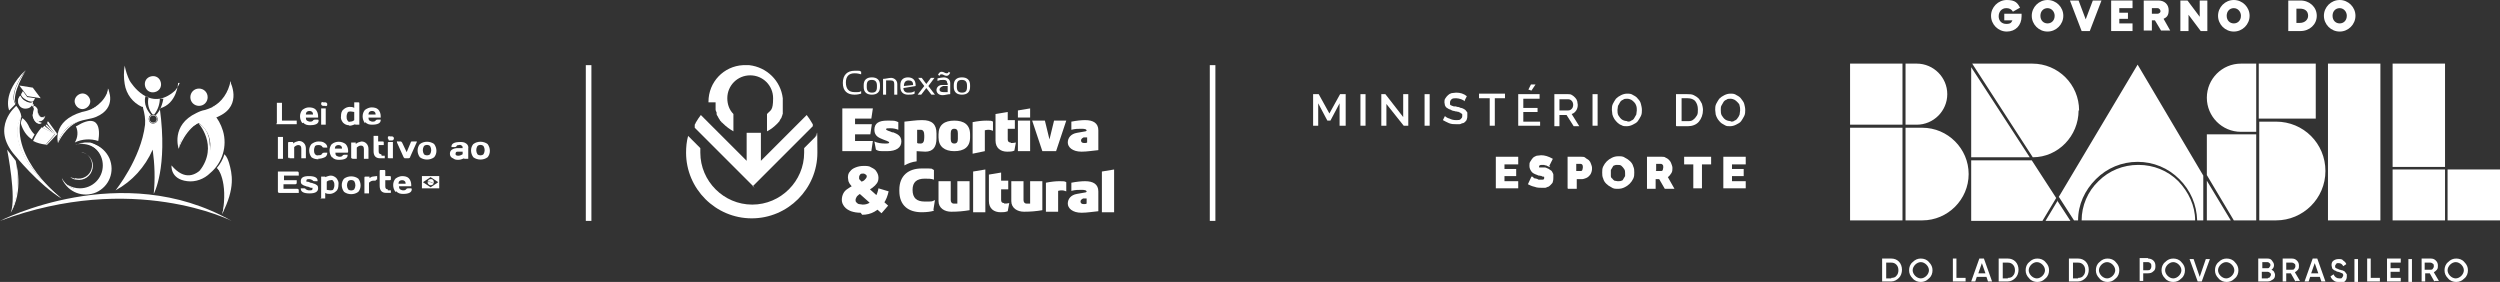 <?xml version="1.0" encoding="UTF-8"?>
<svg id="Layer_1" xmlns="http://www.w3.org/2000/svg" version="1.1" viewBox="0 0 491.2 55.4">
  <rect x="0" y="0" width="491.2" height="55.4" fill="#333333" stroke="none"/>
  <!-- Generator: Adobe Illustrator 29.8.1, SVG Export Plug-In . SVG Version: 2.1.1 Build 2)  -->
  <defs>
    <style>
      .st0 {
        fill: #fff;
      }
    </style>
  </defs>
  <rect id="Rectangle_2735" class="st0" x="237.7" y="12.8" width="1.1" height="30.6"/>
  <rect id="Rectangle_2736" class="st0" x="115.1" y="12.8" width="1.1" height="30.6"/>
  <g>
    <path id="Path_3030" class="st0" d="M54.4,24.3v-3.9c0,0,0-.2,0-.2,0,0,.1,0,.2,0h.6c0,0,.2,0,.2,0,0,0,0,.1,0,.2v3.3h2.7c0,0,.2,0,.2,0,0,0,0,.1,0,.2v.3c0,0,0,.2,0,.2,0,0-.1,0-.2,0h-3.6c0,0-.2,0-.2,0,0,0,0-.1,0-.2"/>
    <path id="Path_3031" class="st0" d="M59.4,24.2c-.6-.8-.6-1.9,0-2.6.4-.3.8-.5,1.3-.5.5,0,1,.1,1.3.4.3.3.5.8.5,1.3v.2c0,0,0,.1,0,.1,0,0,0,0-.1,0h-2.3c0,.2,0,.4.2.6.2.1.4.2.6.2.2,0,.4,0,.6-.2,0-.1.2-.2.4-.2h.5c.1,0,.2,0,.2.2,0,0,0,0,0,0,0,.6-.6.9-1.7.9-.5,0-1-.1-1.3-.5M60,22.5h1.5c0-.5-.3-.7-.7-.7s-.7.2-.7.7"/>
    <path id="Path_3032" class="st0" d="M63.1,20.5h0c0-.2,0-.3.1-.4,0,0,.2-.1.3,0h.4c.2,0,.3.1.4.3,0,0,0,0,0,0h0c0,.2,0,.3-.1.4,0,0-.2.1-.3,0h-.4c-.2,0-.3-.1-.4-.3,0,0,0,0,0,0M63.1,24.4v-3c0,0,0-.1,0-.1,0,0,0,0,.1,0h.7c0,0,.1,0,.1,0,0,0,0,0,0,.1v3c0,0,0,.1,0,.1,0,0,0,0-.1,0h-.7c0,0-.1,0-.1,0,0,0,0,0,0-.1"/>
    <path id="Path_3033" class="st0" d="M68.5,24.6c-.4,0-.8-.2-1.1-.5-.3-.4-.5-.8-.4-1.3,0-.5.1-1,.5-1.3.3-.3.8-.5,1.2-.5.3,0,.6,0,.9.2v-1c0,0,0-.1,0-.1,0,0,0,0,.1,0h.7c.1,0,.2,0,.2.2,0,0,0,0,0,0v4.1c0,0,0,0,0,.1,0,0,0,0-.1,0h-.6c0,0-.1,0-.1,0,0,0,0,0,0-.1h0c-.3.1-.7.3-1.1.3M68.3,22.1c-.1.2-.2.5-.2.8,0,.3,0,.5.2.8.1.2.3.3.5.2.3,0,.6-.1.8-.3v-1.6c-.2,0-.4-.1-.7-.1-.2,0-.5,0-.6.2"/>
    <path id="Path_3034" class="st0" d="M71.7,24.2c-.6-.8-.6-1.9,0-2.6.4-.3.9-.5,1.3-.5.5,0,1,.1,1.3.4.3.3.5.8.5,1.3v.2c0,0,0,.1,0,.1,0,0,0,0-.1,0h-2.3c0,.2,0,.4.2.6.2.1.4.2.6.2.2,0,.4,0,.6-.2,0-.1.2-.2.4-.2h.5c0,0,.1,0,.1,0,0,0,0,0,0,.1,0,.6-.6.9-1.7.9-.5,0-1-.1-1.3-.5M72.3,22.5h1.5c0-.5-.3-.7-.7-.7s-.7.2-.7.7"/>
    <path id="Path_3035" class="st0" d="M54.6,37.8v-3.9c0,0,0-.2,0-.2,0,0,.1,0,.2,0h3.6c.2,0,.3.1.3.3v.3c0,0,0,.2,0,.2,0,0-.1,0-.2,0h-2.7v.9h2.3c0,0,.2,0,.2,0,0,0,0,.1,0,.2v.3c0,.2-.1.3-.3.3,0,0,0,0,0,0h-2.3v.9h2.7c.2,0,.3.1.3.3v.3c0,0,0,.2,0,.2,0,0-.1,0-.2,0h-3.6c-.2,0-.3-.1-.3-.3"/>
    <path id="Path_3036" class="st0" d="M59.1,35.6c0-.7.5-1,1.6-1s1.7.3,1.7.9c0,0,0,0,0,.1,0,0,0,0-.1,0h-.5c-.1,0-.3,0-.4-.2-.2-.1-.4-.2-.6-.2-.4,0-.6,0-.6.3s0,.2.2.2c.2,0,.4.1.6.2.2,0,.5.1.7.2.2,0,.4.2.6.3.2.2.2.4.2.6,0,.7-.6,1-1.7,1s-1.7-.3-1.7-.9c0,0,0-.1,0-.1,0,0,0,0,.1,0h.5c.1,0,.3,0,.4.2.2.1.4.2.6.2.5,0,.7,0,.7-.3s0-.2-.2-.2c-.2,0-.4-.1-.6-.2-.2,0-.5-.1-.7-.2-.2,0-.4-.2-.6-.3-.2-.2-.2-.4-.2-.6"/>
    <path id="Path_3037" class="st0" d="M63.1,38.9v-4.1c0,0,0-.1,0-.1,0,0,0,0,.1,0h.6c0,0,0,0,.1,0,0,0,0,0,0,.1h0c.3-.1.7-.3,1.1-.3.4,0,.8.2,1.1.5.3.4.5.8.4,1.3,0,.5-.1,1-.5,1.3-.3.3-.8.5-1.2.5-.3,0-.6,0-.9-.2v1c0,0,0,.1,0,.1,0,0,0,0-.1,0h-.7c0,0,0,0-.1,0,0,0,0,0,0-.1M64.2,37.3c.2,0,.4.1.7.1.2,0,.5,0,.6-.2.1-.2.2-.5.2-.8,0-.3,0-.5-.2-.8-.1-.2-.3-.3-.5-.2-.3,0-.6.1-.8.3v1.6Z"/>
    <path id="Path_3038" class="st0" d="M67.6,37.7c-.6-.8-.6-1.9,0-2.6.8-.6,2-.6,2.8,0,.6.8.6,1.9,0,2.6-.8.6-2,.6-2.8,0M68.4,35.6c-.3.5-.3,1.1,0,1.6.3.3.9.3,1.2,0,0,0,0,0,0,0,.3-.5.3-1.1,0-1.6-.3-.3-.9-.3-1.2,0,0,0,0,0,0,0"/>
    <path id="Path_3039" class="st0" d="M73.8,35.5h-.5c-.3,0-.6.2-.8.4v2c0,0,0,.1,0,.1,0,0,0,0-.1,0h-.7c0,0-.1,0-.1,0,0,0,0,0,0-.1v-3c0-.1,0-.2.2-.2,0,0,0,0,0,0h.7c0,0,.1,0,.1,0,0,0,0,0,0,.1v.2c.2-.1.4-.3.6-.3.2,0,.5-.1.8-.1,0,0,.1,0,.1,0,0,0,0,0,0,.1v.5c0,0,0,.1,0,.1,0,0,0,0-.1,0h-.1Z"/>
    <path id="Path_3040" class="st0" d="M76.2,37.4h.4s.1,0,.1,0c0,0,.1,0,.1,0,0,0,0,0,0,.1v.3s0,0,0,.1c0,0,0,0-.1,0-.3,0-.6,0-.8,0-.9,0-1.3-.5-1.3-1.4v-2.9c0-.1,0-.2.2-.2,0,0,0,0,0,0h.7c.1,0,.2,0,.2.2,0,0,0,0,0,0v1h.9c.1,0,.2,0,.2.2,0,0,0,0,0,0v.4c0,.1,0,.2-.2.2,0,0,0,0,0,0h-.9v1.1c0,.2,0,.4.1.5,0,.1.2.2.4.2"/>
    <path id="Path_3041" class="st0" d="M77.7,37.7c-.6-.8-.6-1.9,0-2.6.4-.3.9-.5,1.3-.5.5,0,1,.1,1.3.4.3.3.5.8.5,1.3v.2c0,0,0,.1,0,.1,0,0,0,0-.1,0h-2.3c0,.2,0,.4.2.6.2.1.4.2.6.2.2,0,.4,0,.6-.2,0-.1.2-.2.4-.2h.5c.1,0,.2,0,.2.2,0,0,0,0,0,0,0,.6-.6.9-1.7.9-.5,0-1-.1-1.3-.5M78.3,36.1h1.4c0-.5-.3-.7-.7-.7s-.7.2-.7.7"/>
    <path id="Path_3042" class="st0" d="M54.6,31v-3.9c0,0,0-.2,0-.2,0,0,.1,0,.2,0h.6c0,0,.2,0,.2,0,0,0,0,.1,0,.2v3.9c0,0,0,.2,0,.2,0,0-.1,0-.2,0h-.6c0,0-.2,0-.2,0,0,0,0-.1,0-.2"/>
    <path id="Path_3043" class="st0" d="M56.6,31.1v-3c0-.1,0-.2.2-.2,0,0,0,0,0,0h.7c0,0,0,0,.1,0,0,0,0,0,0,.1v.2c.3-.3.7-.4,1.1-.5.4,0,.7.1,1,.4.3.3.4.7.4,1.1v1.8c0,0,0,0,0,.1,0,0,0,0-.1,0h-.7c0,0,0,0-.1,0,0,0,0,0,0-.1v-1.8c0-.5-.2-.7-.6-.7-.3,0-.6.2-.8.4v2.1c0,0,0,0,0,.1,0,0,0,0-.1,0h-.7c-.1,0-.2,0-.2-.2,0,0,0,0,0,0"/>
    <path id="Path_3044" class="st0" d="M62.6,31.3c-.5,0-1-.1-1.4-.4-.6-.8-.6-1.9,0-2.6.4-.3.9-.5,1.3-.5.5,0,.9,0,1.3.3.3.2.5.5.5.8,0,0,0,.1,0,.1,0,0,0,0-.1,0h-.5c-.2,0-.3,0-.4-.2-.1-.2-.4-.3-.7-.3-.2,0-.5,0-.7.2-.1.2-.2.5-.2.8,0,.3,0,.5.2.8.2.2.4.3.7.2.3,0,.5,0,.7-.3,0-.1.2-.2.4-.2h.5c0,0,.1,0,.1,0,0,0,0,0,0,.1,0,.3-.2.7-.5.8-.4.2-.9.3-1.3.3"/>
    <path id="Path_3045" class="st0" d="M65.2,30.9c-.6-.8-.6-1.9,0-2.6.8-.6,1.9-.6,2.7,0,.3.3.5.8.5,1.3v.2c0,.1,0,.2-.2.2,0,0,0,0,0,0h-2.3c0,.2,0,.4.2.6.2.1.4.2.6.2.2,0,.4,0,.6-.2,0-.1.2-.2.4-.2h.5c0,0,.1,0,.1,0,0,0,0,0,0,.1,0,.6-.6.9-1.7.9-.5,0-1-.1-1.3-.5M65.8,29.2h1.4c0-.5-.3-.7-.7-.7s-.7.2-.7.7"/>
    <path id="Path_3046" class="st0" d="M69,31.1v-3c0,0,0-.1,0-.1,0,0,0,0,.1,0h.7c0,0,0,0,.1,0,0,0,0,0,0,.1v.2c.3-.3.7-.4,1.1-.5.4,0,.7.1,1,.4.3.3.4.7.4,1.1v1.8c0,0,0,0,0,.1,0,0,0,0-.1,0h-.7c0,0,0,0-.1,0,0,0,0,0,0-.1v-1.8c0-.5-.2-.7-.6-.7-.3,0-.6.2-.8.4v2.1c0,0,0,0,0,.1,0,0,0,0-.1,0h-.7c0,0,0,0-.1,0,0,0,0,0,0-.1"/>
    <path id="Path_3047" class="st0" d="M75,30.6h.4s.1,0,.1,0c0,0,.1,0,.1,0,0,0,0,0,0,.1v.3s0,0,0,.1c0,0,0,0-.1,0-.3,0-.6,0-.8,0-.9,0-1.3-.5-1.3-1.4v-2.9c0,0,0-.1,0-.1,0,0,0,0,.1,0h.7c0,0,.1,0,.1,0,0,0,0,0,0,.1v1h.9c.1,0,.2,0,.2.2,0,0,0,0,0,0v.4c0,0,0,.1,0,.1,0,0,0,0-.1,0h-.9v1.1c0,.2,0,.4.1.5,0,.1.2.2.4.2"/>
    <path id="Path_3048" class="st0" d="M76.2,27.2h0c0-.2,0-.3.1-.4,0,0,.2-.1.3,0h.4c.2,0,.3.1.4.3,0,0,0,0,0,0h0c0,.3-.1.4-.3.5,0,0,0,0,0,0h-.4c0,0-.2,0-.3,0,0,0-.1-.2-.1-.3M76.2,31.1v-3c0-.1,0-.2.2-.2,0,0,0,0,0,0h.7c0,0,.1,0,.1,0,0,0,0,0,0,.1v3c0,0,0,.1,0,.1,0,0,0,0-.1,0h-.7c0,0,0,0-.1,0,0,0,0,0,0-.1"/>
    <path id="Path_3049" class="st0" d="M77.9,27.8h.6c0,0,.2,0,.3,0,0,0,.1.1.2.2l.9,1.9.8-1.9c0,0,0-.2.2-.2,0,0,.2,0,.3,0h.6c0,0,.1,0,.1,0,0,0,0,0,0,0,0,0,0,0,0,.1l-1.3,2.9c0,.2-.2.3-.4.3h-.5c0,0-.2,0-.2,0,0,0-.1-.1-.2-.2l-1.3-2.9s0,0,0-.1c0,0,0-.1.1-.2,0,0,0,0,0,0"/>
    <path id="Path_3050" class="st0" d="M82.5,30.9c-.6-.8-.6-1.9,0-2.6.8-.6,2-.6,2.8,0,.6.8.6,1.9,0,2.6-.8.6-2,.6-2.8,0M83.3,28.7c-.3.5-.3,1.1,0,1.6.3.3.9.3,1.2,0,0,0,0,0,0,0,.3-.5.3-1.1,0-1.6-.3-.3-.9-.3-1.2,0,0,0,0,0,0,0"/>
    <path id="Path_3051" class="st0" d="M88.8,31c-.3-.2-.4-.5-.4-.8,0-.3.1-.6.4-.8.3-.2.7-.3,1.1-.3h1c0-.2,0-.4-.2-.5-.2-.1-.3-.2-.5-.1-.2,0-.4,0-.5.2,0,.1-.2.2-.4.2h-.5c0,0-.1,0-.1,0,0,0,0,0,0-.1,0-.6.6-.9,1.7-.9.4,0,.8,0,1.2.3.3.2.5.6.4,1v1.9c0,0,0,.1,0,.1,0,0,0,0-.1,0h-.6c0,0-.1,0-.1,0,0,0,0,0,0-.1h0c-.3.1-.7.3-1.1.3-.4,0-.7,0-1.1-.3M89.6,29.9c0,0-.1.2-.1.3,0,.1,0,.2.1.3.1,0,.2.1.4.1.3,0,.6-.1.9-.3v-.5h-1c-.1,0-.2,0-.3.1"/>
    <path id="Path_3052" class="st0" d="M93,30.9c-.6-.8-.6-1.9,0-2.6.8-.6,2-.6,2.8,0,.6.8.6,1.9,0,2.6-.8.6-2,.6-2.8,0M93.8,28.7c-.3.5-.3,1.1,0,1.6.3.3.9.3,1.2,0,0,0,0,0,0,0,.3-.5.3-1.1,0-1.6-.3-.3-.9-.3-1.2,0,0,0,0,0,0,0"/>
    <path id="Path_3053" class="st0" d="M0,43.4s23.9-12.3,45.5,0c0,0-19.3-9.8-45.5,0"/>
    <path id="Path_3054" class="st0" d="M38.9,24.1s4.2,4.5.3,9.5c0,0,2.7-1.3,2-5.3,0-1.7-.8-3.4-2.4-4.2"/>
    <path id="Path_3055" class="st0" d="M35.1,29.2s1.4-4.1,4.5-5.4c0,0-3.6.8-4.5,5.4"/>
    <path id="Path_3056" class="st0" d="M37.4,19.1c0,1,.8,1.7,1.7,1.7,1,0,1.7-.8,1.7-1.7,0-1-.8-1.7-1.7-1.7-1,0-1.7.8-1.7,1.7h0"/>
    <path id="Path_3057" class="st0" d="M38.6,23.9c1.8,1,2.9,3,2.7,5,0,1.5-.5,3-1.5,4.1-1.3,1.4-3.5,2.6-6.1-.5,0,0-.3,2.7,3.1,3.1,1.6.2,3.3-.4,4.5-1.6,2.4-2,3.4-5.3,2.5-8.3-.4-1.3-1-2.4-1.9-3.4l-3.3,1.5Z"/>
    <path id="Path_3058" class="st0" d="M35.1,29.2s-1.6-4.6,3.5-7c.6-.3,1.1-.5,1.7-.6,1.3-.4,5.2-1.8,4.9-5.6,0,0,2.5,4.6-2.1,6.8-.5.3-1.1.4-1.7.6-1.2.2-4.1,1.1-5.2,3.2-.6.8-.9,1.7-1.1,2.7"/>
    <path id="Path_3059" class="st0" d="M41.6,21.1c2-1,3.3-3,3.7-5.2.2,2.4-1.3,4.6-3.7,5.2"/>
    <path id="Path_3060" class="st0" d="M42.7,33s2.2,2.5,1,9.1c0,0,2.3-6.6-1-9.1"/>
    <path id="Path_3061" class="st0" d="M45,32c-.2-.6-.4-1.2-.9-1.7-.3,1-.8,1.9-1.5,2.7,3.2,3,1,9.1,1,9.1,2.7-5.2,2-8,1.4-10.1"/>
    <path id="Path_3062" class="st0" d="M7.3,21.4s.3,2.4,1.5,1.4c0,0-.4.9-1.1,0,0,0-.3-.2-.3-.9v-.6Z"/>
    <path id="Path_3063" class="st0" d="M2.1,41.8s2.1-3.8,1-10.2v.3c.1,0,1.6,5.6-1,9.9"/>
    <path id="Path_3064" class="st0" d="M7.3,23.7c.2.3.5.5.9.5-.4.2-.9,0-1-.5,0,0,0,0,0,0h0c0,0,.1,0,.1,0h0Z"/>
    <path id="Path_3065" class="st0" d="M4.2,22.9c-.1-.8-.5-1.5-1-2.1,0,0-5.2,4.2-.2,9.8,0,0,4.6,5.7,9.1,8.4,0,0-11.7-9.1-7.9-16.1"/>
    <path id="Path_3066" class="st0" d="M3,20.5l-1.2,1.2s-1.5-3.4,3.2-7.9c0,0-3.4,4.5-2,6.6"/>
    <path id="Path_3067" class="st0" d="M3.1,31.6l-1.7-2.2s1.9,9.5.7,12.4c0,0,2.2-3.4,1-10.2"/>
    <path id="Path_3068" class="st0" d="M6.5,21s.2,0,.2-.1c.2,0,.6.4.6.6.1.4,0,.7.2,1.1s1,1.1,1.4.2c-.2.7-.9,1.4-1.7.8.1.4.6.7,1,.6,0,0,0,0,0,0-1,.5-1.6-.7-1.7-1.1-.3-.7.5-1.6,0-2.1"/>
    <path id="Path_3069" class="st0" d="M6.6,20.7s0,.2-.2.2h-.1c0-.1,0-.4.2-.4,0,0,.1.1.1.2"/>
    <path id="Path_3070" class="st0" d="M5.1,13.8s-2.9,4.6-2,6.6c0,0-1.6-1.8,2-6.6"/>
    <path id="Path_3071" class="st0" d="M4.2,22.9s-3,3.7,2.3,10.4c0,0,3.1,4.2,5.6,5.7,0,0-10.2-7.8-7.9-16.1"/>
    <path id="Path_3072" class="st0" d="M6.4,20.1c-.2.3-.9.2-1.5-.2-.4-.2-.7-.6-.9-1-.4.3-.5.9-.4,1.4.2.8,1,1.2,1.8,1,.6-.1,1-.6,1.1-1.2h0"/>
    <path id="Path_3073" class="st0" d="M21.5,32.6c-.1-2.2-1.7-4-3.8-4.6h0c-.4,0-.7,0-1.1,0-.3,0-.6,0-.9,0,2.5,0,4.5,2,4.5,4.5,0,2.5-2,4.5-4.5,4.5-.8,0-1.7-.2-2.4-.7.1.2.3.4.5.5.2,0,.5.2.7.3.2.1.4.3.6.5,2.6.8,5.4-.7,6.2-3.4.2-.6.2-1.2.2-1.8"/>
    <path id="Path_3074" class="st0" d="M16.4,37.2c2.5-.2,4.3-2.3,4.1-4.8-.2-2.5-2.3-4.3-4.8-4.1-.3,0-.6,0-.9.2,2.6-1.1,5.5,0,6.7,2.6,1.1,2.6,0,5.5-2.6,6.7-2.6,1.1-5.5,0-6.7-2.6,0,0,0-.2-.1-.3.8,1.6,2.5,2.6,4.3,2.4"/>
    <path id="Path_3075" class="st0" d="M14.8,35c1.4.4,2.9-.5,3.2-1.9.4-1.4-.5-2.9-1.9-3.2-.1,0-.3,0-.4,0,0,0-.1,0-.2,0,.2,0,.3,0,.5,0,1.5.3,2.5,1.7,2.2,3.2-.3,1.5-1.7,2.5-3.2,2.2-.4,0-.8-.2-1.2-.5.3.1.6.2.9.3"/>
    <path id="Path_3076" class="st0" d="M11.4,28.1s-1.3-4.3,4.7-6.1c0,0,5.1-.8,5.1-4.6,0,0,2,3.8-2.4,5.6-.5.2-1,.3-1.5.4-1.1.2-3.7.8-4.8,2.5-.5.6-.9,1.4-1.1,2.2"/>
    <path id="Path_3077" class="st0" d="M14.9,24.8c.5,1,.4,2.2-.2,3.2,1.4-.7,3.1-.8,4.6-.3,0,0,1.4-6.4-4.3-2.9"/>
    <path id="Path_3078" class="st0" d="M17.7,21.6s3-1.3,3.6-4.2c0,0,.3,3.1-3.6,4.2"/>
    <path id="Path_3079" class="st0" d="M11.4,28.1s1.5-3.4,4.3-4.3c-2.1.5-3.8,2.2-4.3,4.3"/>
    <path id="Path_3080" class="st0" d="M14.7,20.2c.2.8,1,1.4,1.8,1.2s1.4-1,1.2-1.8c-.2-.8-1-1.4-1.8-1.2-.8.2-1.4,1-1.2,1.8h0"/>
    <path id="Path_3081" class="st0" d="M30.4,18.1c.9-.2,1.4-1,1.2-1.9-.2-.9-1-1.4-1.9-1.2-.9.2-1.4,1-1.2,1.9.2.9,1,1.4,1.9,1.2,0,0,0,0,0,0"/>
    <path id="Path_3082" class="st0" d="M29.3,23.4c0,.4.3.8.8.8.4,0,.8-.3.8-.8,0-.4-.3-.8-.8-.8,0,0,0,0,0,0-.4,0-.8.3-.8.8h0M30.8,23.4c0,.4-.3.7-.7.7-.4,0-.7-.3-.7-.7,0-.4.3-.7.7-.7,0,0,0,0,0,0,.4,0,.7.3.7.7"/>
    <path id="Path_3083" class="st0" d="M35.3,16.3c-.2.5-.5,1-.9,1.5-5,4.5-8.7-1.6-8.9-1.9-.5-1-.8-2-1-3-.2,1.2-.2,2.4,0,3.6.3,2,1.6,3.7,3.4,4.5,0,0,.1,0,.2,0,0,0,0,.1,0,.2.3,1.1.5,2.2.4,3.3-.8,6.7-5.8,12.9-5.8,12.9,3.3-1.8,5.8-4.6,7.3-8,.4,2.9.5,5.8.2,8.7,0,0,2.8-5,1.2-16.8,3.4-.9,3.6-5,3.6-5M30.5,22.6c.4.2.6.8.4,1.2-.2.4-.8.6-1.2.4-.4-.2-.6-.8-.4-1.2,0-.2.2-.3.4-.4-1.8-2-1.1-3.7-1.1-3.7l.6.2c-.3,1.2,0,2.5.8,3.4.1,0,.2,0,.3,0,.7-.9,1.1-2,1.1-3.1h.7c0-.1-.3,2.3-1.6,3.3"/>
    <path id="Path_3084" class="st0" d="M10.9,26.4l-1.6-2.1v-.4c0,0,.2,0,.2,0l1.6,2.2s0,.3-.1.3"/>
    <path id="Path_3085" class="st0" d="M9,24.7v-.2h.2c0,0,1.8,1.9,1.8,1.9,0,0,0,.1-.2,0s-1.8-1.7-1.8-1.7"/>
    <path id="Path_3086" class="st0" d="M8.4,25.1l.3-.4,2.1,1.7-2.4-1.3Z"/>
    <path id="Path_3087" class="st0" d="M8.9,28.4c-.8-.1-1.6-.3-2.4-.7.4-1,1-1.9,1.7-2.7l2.6,1.3-1.8,2.1Z"/>
    <path id="Path_3088" class="st0" d="M6.9,26.5c-.5-.4-.8-.9-1.1-1.4-.3-.7-.7-1.4-1.4-1.9-.2.4-.3.8-.3,1.1,0,0,0,0,0,0,.4,1.3,1.1,2.4,2.2,3.1,0-.2.3-.6.5-1"/>
    <path id="Path_3089" class="st0" d="M10.8,26.4l-1.8,2.1s.1,0,.2,0c0,0,1.9-2,1.9-2,.1,0,.2-.2.1-.4,0,0,0,0,0-.1,0,0,0,.3-.3.3"/>
    <path id="Path_3090" class="st0" d="M7.4,23.6c.2.3.5.5.9.5-.4.1-.9,0-1-.5,0,0,0,0,0,0h0c0,0,.1,0,.1,0h0Z"/>
    <path id="Path_3091" class="st0" d="M6.5,20.9s.2,0,.2-.1c.2,0,.6.4.6.6.1.4,0,.7.2,1.1s1,1.1,1.4.2c-.2.7-.9,1.4-1.7.8.1.4.6.7,1,.6,0,0,0,0,0,0-1,.5-1.6-.7-1.7-1.1-.3-.7.5-1.6,0-2.1"/>
    <path id="Path_3092" class="st0" d="M6.6,20.6s0,.2-.2.2h-.1c0-.1,0-.4.2-.4,0,0,.1.1.1.2"/>
    <path id="Path_3093" class="st0" d="M3.8,16.8l2.5.4c0,0,.2,0,.2.1l1.5,2s0,0,0,0c0,0,0,0,0,0l-2.5-.4c0,0-.2,0-.2-.1l-1.5-2s0,0,0,0c0,0,0,0,0,0"/>
    <path id="Path_3094" class="st0" d="M5.5,19.1c0,0-.2,0-.2-.1l-.8-1.1-.3.5h0s0,0,0,0c-.2.3.2.8.9,1.2s1.3.5,1.5.2c0,0,0,0,0,0h0l.3-.5-1.3-.2Z"/>
    <path id="Path_3095" class="st0" d="M6.4,20c-.2.3-.9.2-1.5-.2-.4-.2-.7-.6-.9-1-.4.3-.5.9-.4,1.3.2.8,1,1.2,1.8,1,.6-.1,1-.6,1.1-1.2,0,0,0,0,0,0"/>
    <path id="Path_3096" class="st0" d="M86.3,37h-3.4v-2.4h3.4v2.4ZM84.6,36.8l1.5-1-1.5-1-1.5,1,1.5,1Z"/>
    <path id="Path_3097" class="st0" d="M85.2,36c.1-.3,0-.7-.4-.8,0,0-.1,0-.2,0-.3,0-.5.2-.6.5.1,0,.2,0,.3,0,.3,0,.6.1.8.3M84.7,35.6h0s0,0,0,0h0,0s0,0,0,0h0s0,0,0,0h0s0,0,0,0Z"/>
    <path id="Path_3098" class="st0" d="M85.2,36.1h0s0,0,0,0h0Z"/>
    <path id="Path_3099" class="st0" d="M85.2,36h0s0,0,0,0c0,0,0,0,0,0"/>
    <path id="Path_3100" class="st0" d="M85.2,36.1s0,0,0,0c0,0,0,0,0,0"/>
    <path id="Path_3101" class="st0" d="M84,35.8h0s0,0,0,0c0,.3.3.6.6.6.2,0,.5-.1.6-.3-.3-.3-.8-.4-1.2-.3M84.1,35.9h0s0,0,0,0h0,0s0,0,0,0h0,0s0,0,0,0ZM84.1,36h0s0,0,0,0h0s0,0,0,0h0,0,0ZM84.2,36h0s0,0,0,0h0s0,0,0,0h0s0,0,0,0h0,0s0,0,0,0ZM84.3,36.1h0s0,0,0,0h0s0,0,0,0h0,0ZM84.3,36.1h0s0,0,0,0h0s0,0,0,0h0,0,0ZM84.3,36.2h0s0,0,0,0h0s0,0,0,0h0s0,0,0,0h0,0s0,0,0,0ZM85,36.1h0s0,0,0,0h0,0s0,0,0,0h0s0,0,0,0h0s0,0,0,0ZM85,36.2h0s0,0,0,0h0,0s0,0,0,0h0s0,0,0,0h0s0,0,0,0ZM85,36.1h0s0,0,0,0h0,0s0,0,0,0h0s0,0,0,0h0s0,0,0,0ZM85,36.2h0s0,0,0,0h0,0s0,0,0,0h0s0,0,0,0h0,0ZM84.9,36.2h0s0,0,0,0h0,0s0,0,0,0h0s0,0,0,0h0ZM84.9,36.2h0s0,0,0,0h0,0s0,0,0,0h0s0,0,0,0h0ZM84.9,36.2h0s0,0,0,0h0,0s0,0,0,0h0s0,0,0,0h0s0,0,0,0ZM84.9,36.3h0s0,0,0,0h0,0s0,0,0,0h0s0,0,0,0h0s0,0,0,0ZM84.8,36.2h0s0,0,0,0h0,0s0,0,0,0h0s0,0,0,0h0s0,0,0,0ZM84.8,36.2h0s0,0,0,0h0s0,0,0,0h0s0,0,0,0h0s0,0,0,0h0ZM84.8,36.2h0s0,0,0,0h0s0,0,0,0h0s0,0,0,0h0s0,0,0,0h0ZM84.7,35.8h0s0,0,0,0h0,0s0,0,0,0h0s0,0,0,0h0ZM84.7,36.2h0s0,0,0,0h0,0s0,0,0,0h0s0,0,0,0h0s0,0,0,0ZM84.6,36h0s0,0,0,0h0,0s0,0,0,0h0s0,0,0,0h0s0,0,0,0ZM84.6,36.3h0,0s0,0,0,0h0s0,0,0,0ZM84.6,36.1h0s0,0,0,0h0s0,0,0,0h0s0,0,0,0h0s0,0,0,0h0ZM84.6,36h0s0,0,0,0h0,0s0,0,0,0h0s0,0,0,0h0s0,0,0,0ZM84.6,36h0s0,0,0,0h0,0s0,0,0,0h0s0,0,0,0h0ZM84.4,35.9h0s0,0,0,0h0s0,0,0,0h0s0,0,0,0h0s0,0,0,0h0Z"/>
    <path id="Path_3102" class="st0" d="M84.1,35.7s0,0,0,0c0,0,0,0,0,0,0,0,0,0,0,0,0,0,0,0,0,0,0,0,0,0,0,0,0,0,0,0,0,0,0,0,0,0,0,0,0,0,0,0,0,0M84.1,35.7s0,0,0,0c0,0,0,0,0,0,0,0,0,0,0,0,0,0,0,0,0,0,0,0,0,0,0,0,0,0,0,0,0,0,0,0,0,0,0,0,0,0,0,0,0,0"/>
    <path id="Path_3103" class="st0" d="M84.2,35.7h0s0,0,0,0h0s0,0,0,0h0s0,0,0,0h0s0,0,0,0c0,0,0,0,0,0h0,0c0,0,0,0,0,0ZM84.1,35.7h0s0,0,0,0c0,0,0,0,0,0h0Z"/>
    <path id="Path_3104" class="st0" d="M84.2,35.7s0,0,0,0c0,0,0,0,0,0,0,0,0,0,0,0,0,0,0,0,0,0h0c0,0,0,0,0,0ZM84.2,35.7h0s0,0,0,0c0,0,0,0,0,0h0s0,0,0,0h0Z"/>
    <path id="Path_3105" class="st0" d="M84.3,35.7h0c0,0,0,0,0,0h0s0,0,0,0h0s0,0,0,0h0s0,0,0,0h0s0,0,0,0h0s0,0,0,0Z"/>
    <path id="Path_3106" class="st0" d="M84.3,35.7h0c0,0,0,0,0,0h0s0,0,0,0h0c0,0,0,0,0,0h0s0,0,0,0h0s0,0,0,0h0Z"/>
    <path id="Path_3107" class="st0" d="M84.5,35.7h0c0,0,0,0,0,0h0s0,0,0,0h0s0,0,0,0h0s0,0,0,0h0s0,0,0,0h0s0,0,0,0Z"/>
    <path id="Path_3108" class="st0" d="M84.6,35.8h0s0,0,0,0c0,0,0,0,0,0,0,0,0,0,0,0,0,0,0,0,0,0,0,0,0,0,0,0h0s0,0,0,0h0ZM84.7,35.7h0s0,0,0,0h0s0,0,0,0"/>
    <path id="Path_3109" class="st0" d="M84.7,35.8h0s0,0,0,0h0s0,0,0,0h0s0,0,0,0h0s0,0,0,0c0,0,0,0,0,0h0s0,0,0,0h0ZM84.7,35.7h0s0,0,0,0h0s0,0,0,0h0,0Z"/>
    <path id="Path_3110" class="st0" d="M84.8,35.8s0,0,0,0c0,0,0,0,0,0,0,0,0,0,0,0,0,0,0,0,0,0,0,0,0,0,0,0,0,0,0,0,0,0,0,0,0,0,0,0M84.8,35.8s0,0,0,0c0,0,0,0,0,0,0,0,0,0,0,0,0,0,0,0,0,0,0,0,0,0,0,0,0,0,0,0,0,0,0,0,0,0,0,0,0,0,0,0,0,0"/>
    <path id="Path_3111" class="st0" d="M84.9,35.8s0,0,0,0c0,0,0,0,0,0h0s0,0,0,0c0,0,0,0,0,0,0,0,0,0,0,0,0,0,0,0,0,0,0,0,0,0,0,0,0,0,0,0,0,0h0s0,0,0,0h0s0,0,0,0h0s0,0,0,0h0s0,0,0,0c0,0,0,0,0,0,0,0,0,0,0,0,0,0,0,0,0,0,0,0,0,0,0,0"/>
    <path id="Path_3112" class="st0" d="M84.9,35.9h0s0,0,0,0h0s0,0,0,0h0s0,0,0,0h0s0,0,0,0h0s0,0,0,0h0s0,0,0,0h0ZM84.9,35.8h0s0,0,0,0h0,0,0s0,0,0,0Z"/>
    <path id="Path_3113" class="st0" d="M84.9,35.9h0s0,0,0,0h0s0,0,0,0h0s0,0,0,0h0s0,0,0,0h0s0,0,0,0Z"/>
    <path id="Path_3114" class="st0" d="M85,35.9h0s0,0,0,0c0,0,0,0,0,0,0,0,0,0,0,0,0,0,0,0,0,0h0s0,0,0,0h0s0,0,0,0c0,0,0,0,0,0,0,0,0,0,0,0,0,0,0,0,0,0,0,0,0,0,0,0h0s0,0,0,0c0,0,0,0,0,0,0,0,0,0,0,0,0,0,0,0,0,0h0s0,0,0,0h0s0,0,0,0c0,0,0,0,0,0,0,0,0,0,0,0,0,0,0,0,0,0,0,0,0,0,0,0"/>
    <path id="Path_3115" class="st0" d="M85.1,35.9h0s0,0,0,0c0,0,0,0,0,0h0s0,0,0,0h0s0,0,0,0c0,0,0,0,0,0,0,0,0,0,0,0,0,0,0,0,0,0,0,0,0,0,0,0,0,0,0,0,0,0h0s0,0,0,0c0,0,0,0,0,0h0s0,0,0,0h0s0,0,0,0h0s0,0,0,0c0,0,0,0,0,0,0,0,0,0,0,0,0,0,0,0,0,0,0,0,0,0,0,0"/>
    <path id="Path_3116" class="st0" d="M85.1,36s0,0,0,0c0,0,0,0,0,0,0,0,0,0,0,0,0,0,0,0,0,0,0,0,0,0,0,0,0,0,0,0,0,0,0,0,0,0,0,0M85.1,36s0,0,0,0c0,0,0,0,0,0,0,0,0,0,0,0,0,0,0,0,0,0,0,0,0,0,0,0,0,0,0,0,0,0,0,0,0,0,0,0,0,0,0,0,0,0"/>
  </g>
  <g>
    <g>
      <g>
        <path class="st0" d="M169.2,18.4c-.3.1-.8.2-1.3.2-1.4,0-2.3-.7-2.3-2.3h0c0-1.6.9-2.4,2.3-2.4s.9,0,1.3.2v.5c-.4-.1-.7-.2-1.3-.2-1.1,0-1.7.6-1.7,1.8h0c0,1.3.6,1.9,1.7,1.9s.9,0,1.3-.2v.5Z"/>
        <path class="st0" d="M169.7,16.7c0-1,.6-1.5,1.6-1.5s1.6.5,1.6,1.5v.4c0,1-.6,1.5-1.6,1.5s-1.6-.5-1.6-1.5v-.4ZM170.3,16.8v.3c0,.7.3,1.1,1,1.1s1-.3,1-1.1v-.3c0-.7-.3-1.1-1-1.1s-1,.3-1,1.1Z"/>
        <path class="st0" d="M174.1,15.8v2.8h-.6v-3.1c.5,0,1.1-.2,1.6-.2s1.2.4,1.2,1.2v2.1h-.6v-2.1c0-.5-.2-.7-.7-.7s-.6,0-.9,0Z"/>
        <path class="st0" d="M179.7,18.4c-.3.2-.8.2-1.3.2-.9,0-1.5-.5-1.5-1.5v-.4c0-1,.6-1.5,1.5-1.5s1.5.5,1.5,1.5v.2l-2.4.4c0,.6.4.9.9.9s.9,0,1.3-.3v.5ZM179.4,16.6c0-.6-.4-.8-.9-.8s-.9.3-.9,1.1h0s1.8-.2,1.8-.2Z"/>
        <path class="st0" d="M182,17.3l-1,1.3h-.7l1.3-1.7-1.2-1.6h.7l.9,1.2.9-1.2h.7l-1.2,1.6,1.3,1.7h-.7l-1-1.3Z"/>
        <path class="st0" d="M186.1,16.3c0-.4-.2-.6-.7-.6s-.7,0-1.2.2v-.5c.5-.1.9-.2,1.2-.2.7,0,1.3.4,1.3,1.1v2.2c-.5,0-1,.2-1.5.2-.8,0-1.2-.5-1.2-1s.4-1,1.1-1h1.1v-.3ZM184.3,14.7c.2-.4.4-.6.7-.6.5,0,.6.3,1,.3s.3-.2.4-.3l.3.2c-.2.4-.4.6-.7.6-.5,0-.6-.3-1-.3s-.3.2-.4.3l-.3-.2ZM184.6,17.6c0,.3.2.5.8.5s.5,0,.8,0v-1.2h-.9c-.5.2-.7.4-.7.7Z"/>
        <path class="st0" d="M187.4,16.7c0-1,.6-1.5,1.6-1.5s1.6.5,1.6,1.5v.4c0,1-.6,1.5-1.6,1.5s-1.6-.5-1.6-1.5v-.4ZM188,16.8v.3c0,.7.3,1.1,1,1.1s1-.3,1-1.1v-.3c0-.7-.3-1.1-1-1.1s-1,.3-1,1.1Z"/>
      </g>
      <g>
        <path class="st0" d="M165.5,21.3h6l-.3,2h-3.2v1.1h3.3l-.3,2h-3v1.3h3.5l-.3,2h-5.7v-8.4Z"/>
        <path class="st0" d="M175.5,26c.7.3,1.6.6,1.6,1.8s-1,1.9-2.8,1.9-1.6,0-2.2-.3l-.3-1.6c.6.3,1.4.4,2,.4s.9,0,.9-.2-.5-.3-1.2-.6c-.7-.3-1.7-.6-1.7-1.9s.9-1.8,2.5-1.8,1.5,0,2.2.3v1.5c-.5-.2-1-.3-1.6-.3s-.8,0-.8.2c0,.2.5.3,1.2.6Z"/>
        <path class="st0" d="M181.1,23.6c-1.1,0-2.3.2-3.4.3v8.6c.7-.4,1.5-.7,2.4-.8v-2c.5,0,1.1.1,1.7.1,1.5,0,2.2-.9,2.2-2.6v-1c0-1.8-.9-2.6-2.8-2.6ZM181.6,27c0,.8-.2,1.2-.7,1.2s-.5,0-.7-.1v-2.6c.2,0,.5,0,.7,0,.5,0,.7.4.7,1.1v.5Z"/>
        <path class="st0" d="M184.4,26.4c0-1.9,1.2-2.7,3.1-2.7s3.1.8,3.1,2.7v.6c0,1.9-1.2,2.7-3.1,2.7s-3.1-.9-3.1-2.7v-.6ZM186.8,26.2v1.1c0,.6.2.9.7.9s.7-.3.7-.9v-1.1c0-.6-.2-.9-.7-.9s-.7.3-.7.9Z"/>
        <path class="st0" d="M194.3,25.5c-.2,0-.5,0-.8.1v4.1l-2.4.5v-6.2c1-.2,1.9-.3,2.7-.3s1,0,1.3.2v1.8c-.3-.1-.5-.2-.9-.2Z"/>
        <path class="st0" d="M198.6,28.1c.3,0,.6,0,1-.1l-.3,1.6c-.5.2-.9.2-1.4.2-1.3,0-2.3-.7-2.3-2.2v-5.2l2.4-.4v1.6h1.4v1.7h-1.4v2.1c0,.4.2.6.6.6Z"/>
        <path class="st0" d="M169.1,41.8c-.7,0-1.3-.1-1.9-.3-.5-.2-1-.5-1.3-.9-.3-.4-.5-.8-.5-1.3s.1-.9.3-1.3c.2-.4.5-.7,1-1,.4-.3,1-.6,1.7-.9.5-.2.8-.4,1.1-.5s.4-.3.6-.5c.1-.1.2-.3.2-.4s0-.3-.2-.4c-.1-.1-.3-.2-.5-.2s-.5,0-.6.2c-.1.1-.2.3-.2.5s0,.2,0,.3c0,.1.1.2.3.4.1.1.3.3.6.6l4.8,4.3-1.3,1.5-5.4-4.8c-.3-.3-.5-.5-.7-.8-.2-.2-.3-.5-.4-.7,0-.2-.1-.5-.1-.7,0-.5.1-.9.4-1.2.3-.4.6-.6,1.1-.8.5-.2,1-.3,1.6-.3s1.1,0,1.5.3c.4.2.8.4,1,.8.2.3.4.7.4,1.2s-.1.8-.3,1.1c-.2.3-.5.6-.9.9-.4.3-1,.6-1.6.8-.4.2-.7.3-1,.5-.2.2-.4.3-.5.5-.1.2-.2.4-.2.6s0,.3.2.5c.1.1.3.3.5.3.2,0,.5.1.7.1.5,0,1-.1,1.4-.4.4-.2.8-.6,1.1-1.1.3-.5.5-1.1.6-1.7l2,.6c-.2.9-.5,1.7-1,2.4-.5.7-1.1,1.2-1.8,1.6-.7.4-1.5.6-2.4.6Z"/>
        <path class="st0" d="M188.1,39.9v-4.3h2.4v5.7c-1.2.2-2.3.3-3.6.3s-2.5-.7-2.5-2.1v-3.9h2.4v3.7c0,.4.2.7.6.7s.5,0,.7,0Z"/>
        <path class="st0" d="M193.6,33.3v8.4h-2.4v-8l2.4-.4Z"/>
        <path class="st0" d="M197.3,40c.3,0,.6,0,1-.1l-.3,1.6c-.5.2-.9.2-1.4.2-1.3,0-2.3-.7-2.3-2.2v-5.2l2.4-.4v1.6h1.4v1.7h-1.4v2.1c0,.4.2.6.6.6Z"/>
        <path class="st0" d="M202.4,39.9v-4.3h2.4v5.7c-1.2.2-2.3.3-3.6.3s-2.5-.7-2.5-2.1v-3.9h2.4v3.7c0,.4.2.7.6.7s.5,0,.7,0Z"/>
        <path class="st0" d="M208.7,37.4c-.2,0-.5,0-.8.1v4.1h-2.4v-5.7c1-.2,1.9-.3,2.7-.3s1,0,1.3.2v1.8c-.3-.1-.5-.2-.9-.2Z"/>
        <path class="st0" d="M213.5,37.7c0-.3-.3-.4-1-.4s-1.2,0-2,.2v-1.6c1-.2,2-.3,2.7-.3,1.6,0,2.6.6,2.6,2v3.9c-1.1.1-2.2.3-3.3.3-1.8,0-2.7-.9-2.7-1.8s.6-1.7,1.8-1.9l1.7-.3h0ZM212.3,39.6c0,.3.2.5.6.5s.4,0,.6-.1v-1h-.7c-.4.2-.5.4-.5.6Z"/>
        <path class="st0" d="M218.9,33.3v8.4h-2.4v-8l2.4-.4Z"/>
        <path class="st0" d="M183.5,41.4c-.6.2-1.5.3-2.4.3-2.6,0-4.4-1.3-4.4-4.2v-.2c0-2.8,1.8-4.2,4.4-4.2s1.7,0,2.4.3v1.9c-.5-.2-1.1-.2-1.8-.2-1.6,0-2.4.7-2.4,2.2h0c0,1.6.8,2.3,2.4,2.3s1.4,0,2-.3l-.3,1.9Z"/>
        <g>
          <path class="st0" d="M202.4,21.3v1.8h-2.4v-1.4l2.4-.4ZM202.4,23.7v6h-2.4v-6h2.4Z"/>
          <path class="st0" d="M205.3,23.7l.9,3.7.9-3.7h2.4l-2,6h-2.7l-2-6h2.4Z"/>
          <path class="st0" d="M213.5,25.7c0-.3-.3-.4-1-.4s-1.2,0-2,.2v-1.6c1-.2,2-.3,2.7-.3,1.6,0,2.6.6,2.6,2v3.9c-1.1.1-2.2.3-3.3.3-1.8,0-2.7-.9-2.7-1.8s.6-1.7,1.8-1.9l1.7-.3h0ZM212.4,27.6c0,.3.2.5.6.5s.4,0,.6-.1v-1h-.7c-.4.2-.5.4-.5.6Z"/>
        </g>
      </g>
    </g>
    <g>
      <path class="st0" d="M160.4,26.7l-2.4,2.4c0,.3,0,.6,0,.9,0,5.6-4.6,10.2-10.2,10.2s-10.2-4.6-10.2-10.2,0-.6,0-.9l-2.4-2.4c-.3,1.1-.4,2.2-.4,3.3,0,7.1,5.8,12.9,12.9,12.9s12.9-5.8,12.9-12.9-.1-2.2-.4-3.3Z"/>
      <path class="st0" d="M140.6,20.1c0,.1,0,.2,0,.3,0,0,0,0,0,0,0,0,0,.2,0,.2,0,0,0,0,0,0,0,.2,0,.4,0,.6,0,0,0,0,0,0,0,0,0,.2,0,.3,0,0,0,0,0,0,0,.2.1.4.2.6,0,0,0,0,0,0,0,0,0,.2,0,.3,0,0,0,0,0,0,0,.2.2.4.3.6,0,0,0,0,0,0,0,0,0,.1.1.2,0,0,0,0,0,0,0,0,.1.2.2.3,0,0,0,0,0,0,0,0,0,.1.1.2,0,0,0,0,0,0,0,0,.1.1.2.2,0,0,0,0,0,0,0,0,.1.2.2.2,0,0,0,0,0,0,0,0,.1.1.2.2,0,0,0,0,0,0h0c.6.6,1.3,1.1,2,1.5v-3.4h0s0,0,0,0h0c-.8-.8-1.2-1.9-1.2-3.1,0-2.5,2-4.5,4.5-4.5s4.5,2,4.5,4.5-.5,2.3-1.2,3.1h0s0,0,0,0h0v3.4c.8-.4,1.4-.9,2-1.5h0s0,0,0,0c0,0,.1-.1.2-.2,0,0,0,0,0,0,0,0,.1-.2.2-.2,0,0,0,0,0,0,0,0,0-.1.1-.2,0,0,0,0,0,0,0,0,0-.1.1-.2,0,0,0,0,0,0,0,0,.1-.2.2-.3,0,0,0,0,0,0,0,0,0-.1.1-.2,0,0,0,0,0,0,0,0,0-.2.1-.3,0,0,0,0,0,0,0,0,0-.2.1-.3,0,0,0,0,0,0,0,0,0-.1,0-.2,0,0,0,0,0,0,0,0,0-.2,0-.3,0,0,0,0,0,0,0,0,0-.2,0-.3,0,0,0,0,0,0,0,0,0-.2,0-.2,0,0,0,0,0,0,0-.1,0-.2,0-.3,0,0,0,0,0,0,0,0,0-.2,0-.3,0,0,0,0,0-.1,0,0,0-.1,0-.2,0,0,0,0,0-.1,0,0,0-.2,0-.3,0,0,0,0,0,0,0-.3,0-.6,0-.8-.4-3.4-3.1-6.1-6.6-6.5-.2,0-.4,0-.7,0s-.3,0-.5,0c-3.8.2-6.8,3.3-6.8,7.2,0,0,0,0,0,.1s0,0,0,0Z"/>
      <path class="st0" d="M147.9,36.6l11.8-11.8h0c0,0,0-.1,0-.2,0,0,0,0,0,0,0,0,0,0,0-.1,0,0,0,0,0,0,0,0,0-.2-.1-.2,0,0,0,0,0,0,0,0,0-.1-.1-.2,0,0,0,0,0,0-.3-.5-.6-1-1-1.5l-9,9v-5.5h-2.8v5.5l-9-9c-.4.5-.7,1-1,1.5,0,.1-.1.2-.2.4,0,0,0,.1,0,.2,0,0,0,.1,0,.2,0,0,0,.1,0,.2h0s11.8,11.8,11.8,11.8Z"/>
    </g>
  </g>
  <g>
    <g>
      <g>
        <path class="st0" d="M263.2,24.7v-4.4l-1.8,3.4h-.6l-1.8-3.4v4.4h-1v-6.2h1.1l2.1,3.8,2.1-3.8h1.1v6.2h-1Z"/>
        <path class="st0" d="M267.3,24.7v-6.2h1v6.2h-1Z"/>
        <path class="st0" d="M272.4,20.3v4.4h-1v-6.2h.8l3.5,4.5v-4.5h1v6.2h-.9l-3.5-4.4Z"/>
        <path class="st0" d="M279.9,24.7v-6.2h1v6.2h-1Z"/>
        <path class="st0" d="M287.8,19.9c-.1-.1-.4-.3-.7-.4-.3-.1-.7-.2-1-.2s-.7,0-.9.2c-.2.2-.3.4-.3.6s0,.2,0,.2c0,0,0,.1,0,.2,0,0,0,.1.2.2,0,0,.1,0,.2.1,0,0,.2,0,.3.1.1,0,.2,0,.3,0,.1,0,.2,0,.4.1.3,0,.5.1.7.2.2,0,.4.1.6.2s.3.2.4.3.2.3.3.4c0,.2,0,.4,0,.6s0,.5-.1.7c0,.2-.2.4-.3.5s-.3.3-.5.3c-.2,0-.4.2-.6.2s-.5,0-.7,0c-.5,0-.9,0-1.4-.2s-.8-.4-1.2-.6l.4-.8c.2.2.5.4.9.5.4.2.8.3,1.3.3s.7,0,.9-.2.3-.3.3-.6,0-.2,0-.3c0,0,0-.2-.2-.2,0,0-.2-.1-.2-.2,0,0-.2,0-.3-.1s-.3,0-.4-.1c-.1,0-.3,0-.5-.1-.3,0-.6-.2-.8-.3-.2,0-.4-.2-.6-.3s-.3-.3-.4-.5c0-.2-.1-.4-.1-.6s0-.6.2-.8c.1-.2.3-.4.5-.6.2-.2.4-.3.7-.4.3,0,.6-.1.9-.1.8,0,1.5.2,2.1.7l-.4.8Z"/>
        <path class="st0" d="M295.8,19.3h-2.1v5.4h-1v-5.4h-2.1v-.9h5.1v.9Z"/>
        <path class="st0" d="M302.6,23.8v.9h-4.3v-6.2h4.2v.9h-3.2v1.8h2.8v.8h-2.8v1.9h3.3ZM300.9,17.8l-.6-.2.5-1h.9l-.8,1.2Z"/>
        <path class="st0" d="M305.4,24.7v-6.2h2.7c.3,0,.5,0,.8.2.2.1.4.3.6.5.2.2.3.4.4.7,0,.2.1.5.1.7,0,.4-.1.8-.3,1.1-.2.3-.5.6-.9.7l1.5,2.4h-1.1l-1.4-2.2h-1.4v2.2h-1ZM306.4,21.7h1.7c.3,0,.5-.1.7-.3s.3-.5.3-.8-.1-.6-.3-.8c-.2-.2-.4-.3-.7-.3h-1.7v2.3Z"/>
        <path class="st0" d="M312.9,24.7v-6.2h1v6.2h-1Z"/>
        <path class="st0" d="M316.7,21.6c0-.4,0-.8.2-1.2.2-.4.4-.7.6-1,.3-.3.6-.5,1-.7.4-.2.8-.3,1.2-.3s.8,0,1.2.3c.4.2.7.4.9.7.3.3.5.6.6,1,.1.4.2.8.2,1.2s0,.8-.2,1.2c-.2.4-.4.7-.6,1s-.6.5-1,.7c-.4.2-.8.3-1.2.3s-.7,0-1-.2c-.3-.1-.6-.3-.8-.5-.2-.2-.4-.4-.6-.7-.2-.3-.3-.6-.4-.9,0-.3-.1-.6-.1-.9ZM319.7,23.9c.3,0,.6,0,.8-.2.3-.1.5-.3.6-.5s.3-.5.4-.7c0-.3.1-.5.1-.8s0-.6-.1-.9-.2-.5-.4-.7c-.2-.2-.4-.4-.6-.5s-.5-.2-.8-.2-.6,0-.8.2c-.3.1-.5.3-.6.5s-.3.5-.4.7c0,.3-.1.5-.1.8s0,.8.2,1.1c.2.3.4.6.7.8.3.2.7.3,1.1.3Z"/>
        <path class="st0" d="M329.3,24.7v-6.2h2.2c.5,0,.9,0,1.3.2s.7.4,1,.7c.2.3.4.6.6,1,.1.4.2.8.2,1.2,0,.9-.3,1.7-.8,2.3s-1.3.9-2.2.9h-2.2ZM331.6,19.3h-1.2v4.5h1.2c.4,0,.8,0,1.1-.3.3-.2.5-.5.7-.8s.2-.7.2-1.2c0-.7-.2-1.2-.5-1.6s-.9-.6-1.5-.6Z"/>
        <path class="st0" d="M337,21.6c0-.4,0-.8.2-1.2.2-.4.4-.7.6-1,.3-.3.6-.5,1-.7.4-.2.8-.3,1.2-.3s.8,0,1.2.3c.4.2.7.4.9.7s.5.6.6,1c.1.4.2.8.2,1.2s0,.8-.2,1.2c-.2.4-.4.7-.6,1s-.6.5-1,.7c-.4.2-.8.3-1.2.3s-.7,0-1-.2-.6-.3-.8-.5c-.2-.2-.4-.4-.6-.7-.2-.3-.3-.6-.4-.9,0-.3-.1-.6-.1-.9ZM340,23.9c.3,0,.6,0,.8-.2.3-.1.5-.3.6-.5.2-.2.3-.5.4-.7,0-.3.1-.5.1-.8s0-.6-.1-.9c0-.3-.2-.5-.4-.7s-.4-.4-.6-.5c-.2-.1-.5-.2-.8-.2s-.6,0-.8.2c-.3.1-.5.3-.6.5s-.3.5-.4.7-.1.5-.1.8,0,.8.2,1.1c.2.3.4.6.7.8.3.2.7.3,1.1.3Z"/>
      </g>
      <g>
        <path class="st0" d="M298.3,35.5v1.5h-4.4v-6.2h4.4v1.5h-2.7v.9h2.3v1.4h-2.3v1h2.7Z"/>
        <path class="st0" d="M304.6,32.8s0,0-.1,0c0,0-.1,0-.3-.1s-.3-.1-.4-.2c-.1,0-.3,0-.4-.1-.2,0-.3,0-.5,0-.3,0-.5.1-.5.3s0,0,0,.1c0,0,0,0,0,.1,0,0,0,0,.1,0,0,0,0,0,.2,0,0,0,.1,0,.2,0,0,0,.1,0,.3,0,.1,0,.2,0,.3,0,.3,0,.5.2.6.2s.3.2.5.3c.2.1.3.2.4.4,0,.1.2.3.2.5,0,.2,0,.4,0,.6s0,.5-.1.8c0,.2-.2.4-.4.6s-.3.3-.5.4c-.2,0-.4.2-.6.2-.2,0-.4,0-.7,0-.4,0-.9,0-1.4-.2-.5-.1-.9-.3-1.3-.5l.7-1.5s0,0,.1,0c0,0,.2,0,.3.2s.3.1.5.2c.2,0,.3.1.5.2.2,0,.4,0,.6,0,.3,0,.5,0,.5-.3s0-.1,0-.2-.1-.1-.2-.1c-.1,0-.2,0-.3-.1s-.2,0-.4-.1c-.2,0-.3,0-.4-.1-.6-.2-1-.4-1.2-.7s-.4-.6-.4-1.1,0-.6.2-.9.3-.5.5-.7c.2-.2.5-.3.7-.4.3,0,.6-.1.9-.1.7,0,1.4.2,2.3.7l-.7,1.4Z"/>
        <path class="st0" d="M308,37v-6.2h2.7c.3,0,.6,0,.8.2s.5.3.7.5c.2.2.3.4.4.7.1.3.2.5.2.8s0,.5-.1.8c-.1.3-.2.5-.4.7-.2.2-.4.4-.7.5-.3.1-.5.2-.8.2h-1v1.9h-1.7ZM309.7,33.6h.9c.1,0,.2,0,.3-.2,0-.1.1-.3.1-.5s0-.4-.1-.5c0-.1-.2-.2-.3-.2h-.9v1.3Z"/>
        <path class="st0" d="M314.8,33.9c0-.4,0-.8.2-1.2.2-.4.4-.7.7-1,.3-.3.6-.5,1-.7.4-.2.8-.3,1.3-.3s.9,0,1.3.3c.4.2.7.4,1,.7s.5.6.6,1c.2.4.2.8.2,1.2s0,.8-.2,1.2c-.2.4-.4.7-.7,1s-.6.5-1,.7c-.4.2-.8.3-1.3.3s-.9,0-1.3-.3c-.4-.2-.7-.4-1-.7s-.5-.6-.6-1c-.2-.4-.2-.8-.2-1.2ZM318,35.6c.2,0,.4,0,.6-.1.2,0,.3-.2.4-.4.1-.2.2-.3.3-.5,0-.2,0-.4,0-.6s0-.6-.2-.8c-.1-.2-.3-.4-.5-.6s-.5-.2-.8-.2-.4,0-.6.1c-.2,0-.3.2-.4.4-.1.2-.2.3-.3.5,0,.2,0,.4,0,.6s0,.4,0,.6c0,.2.1.4.3.5.1.2.3.3.4.4.2,0,.4.1.6.1Z"/>
        <path class="st0" d="M323.6,37v-6.2h2.9c.3,0,.6,0,.8.2.3.1.5.3.7.5s.3.4.4.7.2.5.2.8,0,.7-.2,1c-.2.3-.4.6-.7.8l1.3,2.3h-1.9l-1.1-1.9h-.7v1.9h-1.7ZM325.3,33.6h1.1c.1,0,.2,0,.3-.2,0-.1.1-.3.1-.5s0-.4-.1-.5c-.1-.1-.2-.2-.3-.2h-1v1.3Z"/>
        <path class="st0" d="M336.2,32.3h-1.8v4.7h-1.7v-4.7h-1.8v-1.5h5.3v1.5Z"/>
        <path class="st0" d="M343,35.5v1.5h-4.4v-6.2h4.4v1.5h-2.7v.9h2.3v1.4h-2.3v1h2.7Z"/>
      </g>
    </g>
    <g>
      <path class="st0" d="M433.6,34.4l5.3,8.9h4.4v-16.9h-9.7v7.9ZM447.2,23.9h-3.3v19.4h3.3c5.3,0,9.7-4.3,9.7-9.7s-4.3-9.7-9.7-9.7M440.3,25.9h3v-13.4h-3c-3.7,0-6.7,3-6.7,6.7s3,6.7,6.7,6.7M387.3,13.2v17.7h11.5l-11.5-17.7ZM470.1,32.8h10.3V12.5h-10.3v20.3ZM455,12.5h-11.2v10.8h11.2v-10.8ZM480.9,43.3h10.3v-10h-10.3v10ZM470.1,43.3h10.3v-10h-10.3v10ZM457.4,43.3h10.3V12.5h-10.3v30.8ZM433.6,43.3h4.7l-4.7-7.8v7.8ZM382.6,18.5c0-3.3-2.7-6-6-6h-2.2v12h2.2c3.3,0,6-2.7,6-6M363.5,24.5h10.3v-12h-10.3v12ZM363.5,43.3h10.3v-18.2h-10.3v18.2ZM377.7,25.1h-3.3v18.2h3.3c5,0,9.1-4.1,9.1-9.1s-4.1-9.1-9.1-9.1M404.3,39.4l-2.4,4h4.9l-2.6-4ZM404.6,38.8l2.9,4.5h.8c0-3.1,1.3-5.9,3.5-8.1,2.2-2.2,5.1-3.4,8.2-3.4s6,1.2,8.2,3.4c2.2,2.2,3.4,5,3.5,8.1h1.2v-8.8l-12.9-21.8-15.5,26ZM408.5,21.7c0-5.1-4.1-9.2-9.2-9.2h-11.8l11.9,18.4c5,0,9-4.2,9-9.2M420.1,32.4c-2.9,0-5.7,1.1-7.8,3.2-2.1,2-3.3,4.8-3.3,7.7h22.3c0-2.9-1.3-5.6-3.3-7.7-2.1-2.1-4.9-3.2-7.8-3.2M399.2,31.5h-11.9v11.9h14l2.7-4.5-4.8-7.4Z"/>
      <path class="st0" d="M371.6,50.8c.6,0,1.1.2,1.5.6.4.4.6,1,.6,1.6s-.2,1.2-.6,1.6c-.4.4-.9.7-1.5.7h-1.8v-4.5h1.8ZM371.6,54.6c.4,0,.8-.1,1-.4.3-.3.4-.7.4-1.1s-.1-.8-.4-1.1c-.3-.3-.6-.4-1-.4h-1v3.1h1Z"/>
      <path class="st0" d="M379,54.7c-.5.5-1,.7-1.6.7s-1.2-.2-1.6-.7c-.5-.5-.7-1-.7-1.6s.2-1.2.7-1.6c.5-.5,1-.7,1.6-.7s1.2.2,1.6.7c.5.5.7,1,.7,1.6s-.2,1.2-.7,1.6M376.3,54.2c.3.3.7.5,1.1.5s.8-.2,1.1-.5c.3-.3.5-.7.5-1.1s-.2-.8-.5-1.1c-.3-.3-.7-.5-1.1-.5s-.8.2-1.1.5c-.3.3-.5.7-.5,1.1s.2.8.5,1.1"/>
      <polygon class="st0" points="384.4 54.6 386.2 54.6 386.2 55.3 383.7 55.3 383.7 50.8 384.4 50.8 384.4 54.6"/>
      <path class="st0" d="M390.6,55.3l-.3-.9h-1.9l-.3.9h-.8l1.6-4.5h.9l1.6,4.5h-.8ZM388.7,53.7h1.4l-.7-2-.7,2Z"/>
      <path class="st0" d="M394.5,50.8c.6,0,1.1.2,1.5.6.4.4.6,1,.6,1.6s-.2,1.2-.6,1.6c-.4.4-.9.7-1.5.7h-1.8v-4.5h1.8ZM394.5,54.6c.4,0,.8-.1,1-.4.3-.3.4-.7.4-1.1s-.1-.8-.4-1.1c-.3-.3-.6-.4-1-.4h-1v3.1h1Z"/>
      <path class="st0" d="M401.9,54.7c-.5.5-1,.7-1.6.7s-1.2-.2-1.6-.7c-.5-.5-.7-1-.7-1.6s.2-1.2.7-1.6c.5-.5,1-.7,1.6-.7s1.2.2,1.6.7c.5.5.7,1,.7,1.6s-.2,1.2-.7,1.6M399.1,54.2c.3.3.7.5,1.1.5s.8-.2,1.1-.5c.3-.3.5-.7.5-1.1s-.2-.8-.5-1.1c-.3-.3-.7-.5-1.1-.5s-.8.2-1.1.5c-.3.3-.5.7-.5,1.1s.2.8.5,1.1"/>
      <path class="st0" d="M408.3,50.8c.6,0,1.1.2,1.5.6.4.4.6,1,.6,1.6s-.2,1.2-.6,1.6c-.4.4-.9.7-1.5.7h-1.8v-4.5h1.8ZM408.3,54.6c.4,0,.8-.1,1-.4.3-.3.4-.7.4-1.1s-.1-.8-.4-1.1c-.3-.3-.6-.4-1-.4h-1v3.1h1Z"/>
      <path class="st0" d="M415.7,54.7c-.5.5-1,.7-1.6.7s-1.2-.2-1.6-.7c-.5-.5-.7-1-.7-1.6s.2-1.2.7-1.6c.5-.5,1-.7,1.6-.7s1.2.2,1.6.7c.5.5.7,1,.7,1.6s-.2,1.2-.7,1.6M412.9,54.2c.3.3.7.5,1.1.5s.8-.2,1.1-.5c.3-.3.5-.7.5-1.1s-.2-.8-.5-1.1c-.3-.3-.7-.5-1.1-.5s-.8.2-1.1.5c-.3.3-.5.7-.5,1.1s.2.8.5,1.1"/>
      <path class="st0" d="M422,50.8c.4,0,.8.1,1.1.4.3.3.4.6.4,1.1s-.1.8-.4,1c-.3.3-.6.4-1.1.4h-.9v1.5h-.7v-4.5h1.7ZM422,53.1c.2,0,.4,0,.5-.2.1-.1.2-.3.2-.6s0-.4-.2-.6c-.1-.1-.3-.2-.5-.2h-.9v1.6h.9Z"/>
      <path class="st0" d="M428.6,54.7c-.5.5-1,.7-1.6.7s-1.2-.2-1.6-.7c-.5-.5-.7-1-.7-1.6s.2-1.2.7-1.6c.5-.5,1-.7,1.6-.7s1.2.2,1.6.7c.5.5.7,1,.7,1.6s-.2,1.2-.7,1.6M425.9,54.2c.3.3.7.5,1.1.5s.8-.2,1.1-.5c.3-.3.5-.7.5-1.1s-.2-.8-.5-1.1c-.3-.3-.7-.5-1.1-.5s-.8.2-1.1.5c-.3.3-.5.7-.5,1.1s.2.8.5,1.1"/>
      <polygon class="st0" points="431.8 55.3 430.2 50.9 431 50.9 432.2 54.4 433.4 50.9 434.2 50.9 432.6 55.3 431.8 55.3"/>
      <path class="st0" d="M439.1,54.7c-.5.5-1,.7-1.6.7s-1.2-.2-1.6-.7c-.5-.5-.7-1-.7-1.6s.2-1.2.7-1.6c.5-.5,1-.7,1.6-.7s1.2.2,1.6.7c.5.5.7,1,.7,1.6s-.2,1.2-.7,1.6M436.3,54.2c.3.3.7.5,1.1.5s.8-.2,1.1-.5c.3-.3.5-.7.5-1.1s-.2-.8-.5-1.1c-.3-.3-.7-.5-1.1-.5s-.8.2-1.1.5c-.3.3-.5.7-.5,1.1s.2.8.5,1.1"/>
      <path class="st0" d="M446.3,53c.2.1.4.2.5.4.1.2.2.4.2.6,0,.4-.1.7-.4.9-.3.2-.6.4-1,.4h-1.9v-4.5h1.8c.4,0,.7.1.9.4s.4.5.4.9-.2.7-.5.9M445.5,51.5h-1v1.2h1c.2,0,.3,0,.4-.2.1-.1.2-.3.2-.4s0-.3-.2-.4c-.1-.1-.2-.2-.4-.2M445.6,54.6c.2,0,.3,0,.4-.2.1-.1.2-.3.2-.4s0-.3-.2-.4c-.1-.1-.3-.2-.4-.2h-1.2v1.3h1.2Z"/>
      <path class="st0" d="M451,55.3l-.9-1.6h-.9v1.6h-.7v-4.5h1.8c.4,0,.7.1,1,.4.3.3.4.6.4,1s0,.5-.2.8c-.2.2-.4.4-.6.5l1,1.7h-.8ZM449.2,51.5v1.5h1.1c.2,0,.4,0,.5-.2.1-.1.2-.3.2-.5s0-.4-.2-.5c-.1-.1-.3-.2-.5-.2h-1.1Z"/>
      <path class="st0" d="M456.1,55.3l-.3-.9h-1.9l-.3.9h-.8l1.6-4.5h.9l1.6,4.5h-.8ZM454.1,53.7h1.4l-.7-2-.7,2Z"/>
      <path class="st0" d="M459.6,55.4c-.4,0-.8,0-1.1-.3-.3-.2-.5-.5-.6-.8l.6-.4c.2.5.6.8,1.1.8s.5,0,.6-.2c.1-.1.2-.3.2-.4s0-.3-.2-.4c-.1,0-.4-.2-.8-.3-.2,0-.4-.1-.5-.2-.1,0-.3-.1-.4-.2-.1-.1-.3-.2-.3-.4,0-.1-.1-.3-.1-.5,0-.4.1-.7.4-.9.3-.2.6-.3,1-.3s.7,0,.9.3c.3.2.5.4.6.7l-.6.4c-.2-.4-.5-.6-.9-.6s-.4,0-.5.2c-.1.1-.2.2-.2.4s0,.3.2.4c.1,0,.4.2.7.3.2,0,.3.1.4.1,0,0,.2,0,.3.1.1,0,.3.1.3.2,0,0,.1.1.2.2,0,0,.1.2.2.3,0,.1,0,.2,0,.4,0,.4-.1.7-.4,1-.3.2-.7.4-1.1.4"/>
      <rect class="st0" x="462.6" y="50.9" width=".7" height="4.5"/>
      <polygon class="st0" points="465.8 54.6 467.6 54.6 467.6 55.3 465.1 55.3 465.1 50.8 465.8 50.8 465.8 54.6"/>
      <polygon class="st0" points="469.7 54.6 471.7 54.6 471.7 55.3 469 55.3 469 50.8 471.7 50.8 471.7 51.6 469.7 51.6 469.7 52.7 471.5 52.7 471.5 53.4 469.7 53.4 469.7 54.6"/>
      <rect class="st0" x="473.2" y="50.9" width=".7" height="4.5"/>
      <path class="st0" d="M478.3,55.3l-.9-1.6h-.9v1.6h-.7v-4.5h1.8c.4,0,.7.1,1,.4.3.3.4.6.4,1s0,.5-.2.8c-.2.2-.4.4-.6.5l1,1.7h-.8ZM476.4,51.5v1.5h1.1c.2,0,.4,0,.5-.2.1-.1.2-.3.2-.5s0-.4-.2-.5c-.1-.1-.3-.2-.5-.2h-1.1Z"/>
      <path class="st0" d="M484.2,54.7c-.5.5-1,.7-1.6.7s-1.2-.2-1.6-.7c-.5-.5-.7-1-.7-1.6s.2-1.2.7-1.6c.5-.5,1-.7,1.6-.7s1.2.2,1.6.7c.5.5.7,1,.7,1.6s-.2,1.2-.7,1.6M481.4,54.2c.3.3.7.5,1.1.5s.8-.2,1.1-.5c.3-.3.5-.7.5-1.1s-.2-.8-.5-1.1c-.3-.3-.7-.5-1.1-.5s-.8.2-1.1.5c-.3.3-.5.7-.5,1.1s.2.8.5,1.1"/>
      <path class="st0" d="M397.2,2.7v.5c0,1.8-1.2,3-2.9,3s-3.1-1.4-3.1-3.1,1.4-3.1,3.1-3.1,2.1.6,2.6,1.5l-1.4.8c-.3-.5-.7-.7-1.3-.7-.9,0-1.5.7-1.5,1.6s.6,1.5,1.5,1.5,1-.3,1.2-.7h-1.6v-1.3h3.3Z"/>
      <path class="st0" d="M399.2,3.1c0-1.7,1.4-3.1,3.1-3.1s3.1,1.4,3.1,3.1-1.4,3.1-3.1,3.1-3.1-1.4-3.1-3.1M403.7,3.1c0-.8-.6-1.5-1.4-1.5s-1.4.6-1.4,1.5.6,1.5,1.4,1.5,1.4-.6,1.4-1.5"/>
      <polygon class="st0" points="412.9 .1 410.6 6.1 409 6.1 406.7 .1 408.4 .1 409.8 3.8 411.2 .1 412.9 .1"/>
      <polygon class="st0" points="416.4 1.6 416.4 2.5 418.1 2.5 418.1 3.7 416.4 3.7 416.4 4.6 419 4.6 419 6.1 414.8 6.1 414.8 .1 419 .1 419 1.6 416.4 1.6"/>
      <path class="st0" d="M423.5,4h-.7v2h-1.6V.1h2.9c1.2,0,2,.8,2,1.9s-.4,1.4-1,1.7l1.3,2.3h-1.8l-1.2-2ZM422.8,2.7h1.1c.4,0,.6-.3.6-.5s-.2-.6-.6-.6h-1.1v1.1Z"/>
      <polygon class="st0" points="433.7 .1 433.7 6.1 432.4 6.1 430 2.9 430 6.1 428.4 6.1 428.4 .1 429.8 .1 432.2 3.3 432.2 .1 433.7 .1"/>
      <path class="st0" d="M435.8,3.1c0-1.7,1.4-3.1,3.1-3.1s3.1,1.4,3.1,3.1-1.4,3.1-3.1,3.1-3.1-1.4-3.1-3.1M440.3,3.1c0-.8-.6-1.5-1.4-1.5s-1.4.6-1.4,1.5.6,1.5,1.4,1.5,1.4-.6,1.4-1.5"/>
      <path class="st0" d="M455.2,3.1c0,1.7-1.4,3-3.2,3h-2.4V.1h2.4c1.8,0,3.2,1.3,3.2,3M453.5,3.1c0-.9-.6-1.4-1.6-1.4h-.7v2.8h.7c.9,0,1.6-.6,1.6-1.4"/>
      <path class="st0" d="M456.6,3.1c0-1.7,1.4-3.1,3.1-3.1s3.1,1.4,3.1,3.1-1.4,3.1-3.1,3.1-3.1-1.4-3.1-3.1M461.1,3.1c0-.8-.6-1.5-1.4-1.5s-1.4.6-1.4,1.5.6,1.5,1.4,1.5,1.4-.6,1.4-1.5"/>
    </g>
  </g>
</svg>